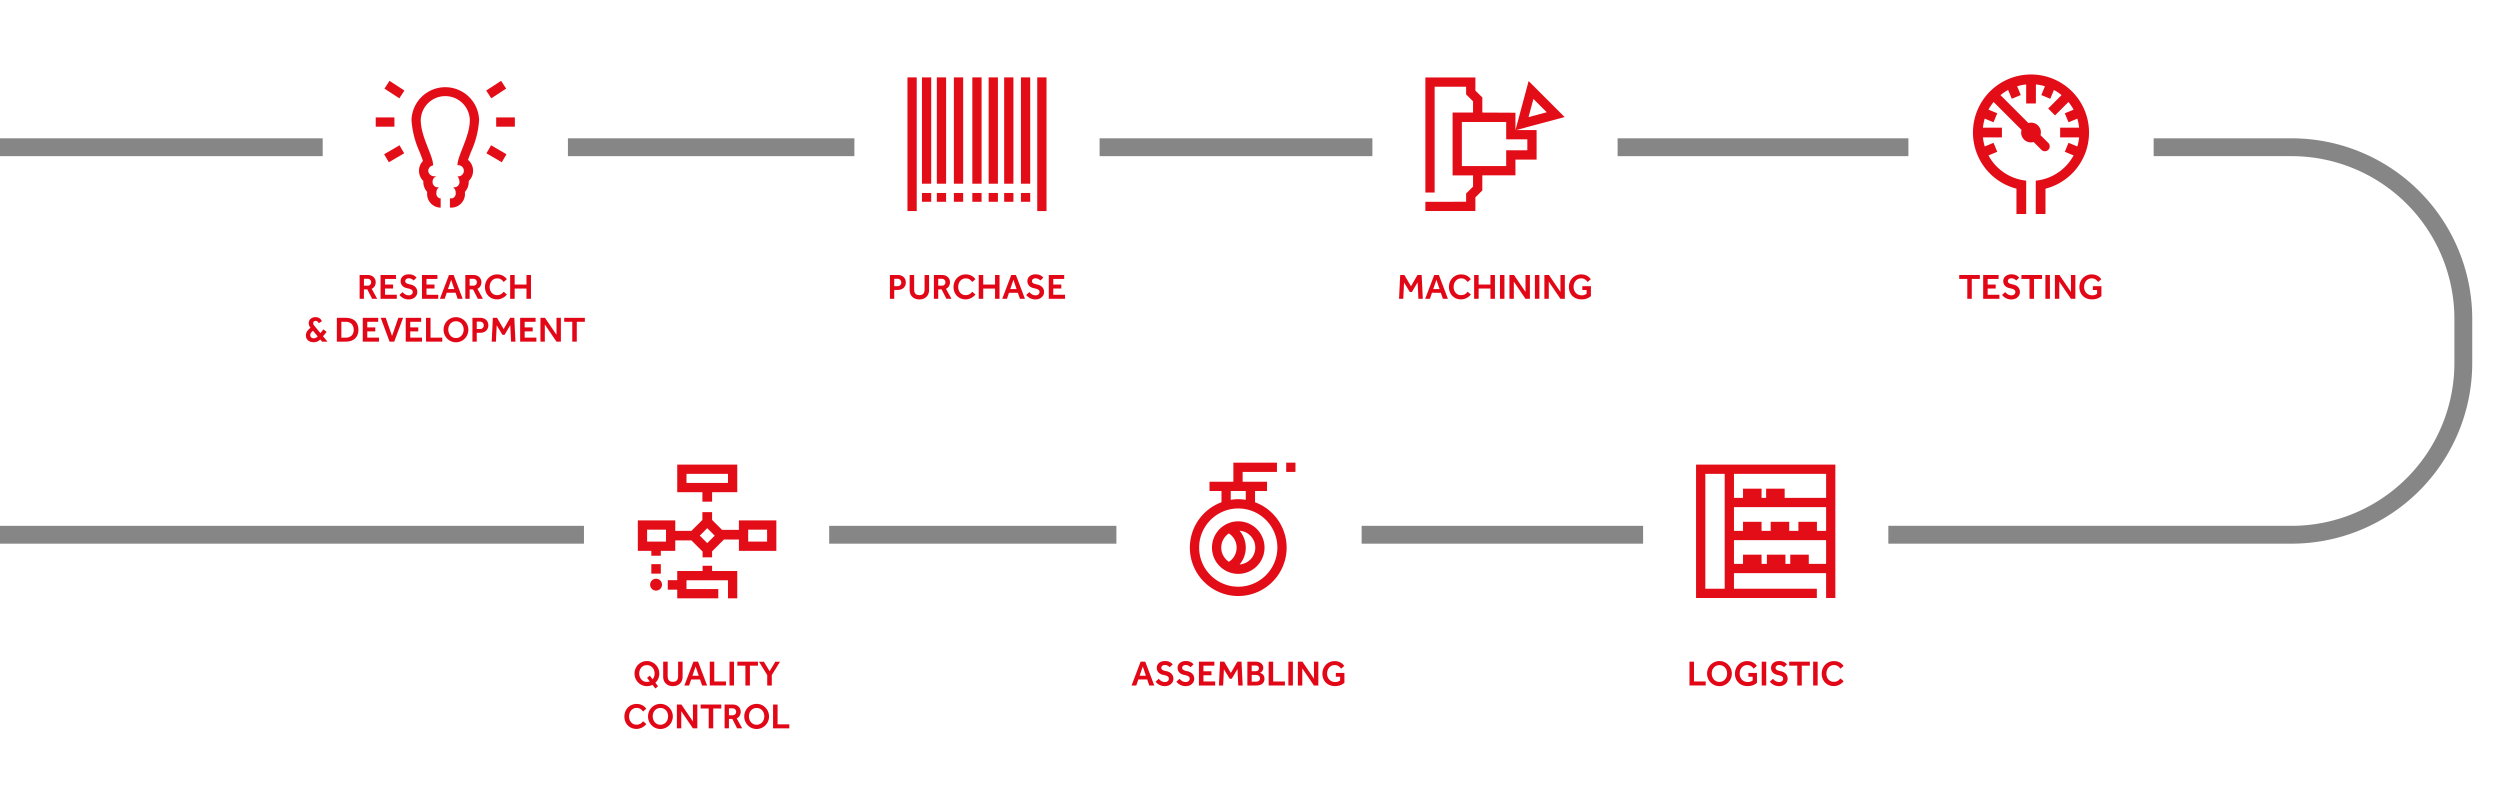 <svg id="Calque_1" data-name="Calque 1" xmlns="http://www.w3.org/2000/svg" viewBox="0 0 198.673 63.5"><defs><style>.cls-1{fill:#868686;}.cls-2{fill:#e20717;}.cls-3{fill:#e30d18;}</style></defs><title>meca_schema_EN</title><rect class="cls-1" x="87.384" y="10.992" width="21.678" height="1.418"/><rect class="cls-1" x="45.132" y="10.992" width="22.765" height="1.418"/><rect class="cls-1" x="128.55" y="10.992" width="23.11" height="1.418"/><rect class="cls-1" x="108.208" y="41.787" width="22.368" height="1.418"/><rect class="cls-1" x="65.895" y="41.787" width="22.825" height="1.418"/><path class="cls-1" d="M182.124,10.992H171.148v1.418h10.976a12.939,12.939,0,0,1,12.924,12.924v3.528A12.939,12.939,0,0,1,182.124,41.787H150.064v1.418h32.06a14.359,14.359,0,0,0,14.343-14.343V25.334A14.359,14.359,0,0,0,182.124,10.992Z"/><path class="cls-2" d="M28.579,21.853h0.627a0.765,0.765,0,0,1,.303.054,0.58,0.58,0,0,1,.201.138,0.54,0.54,0,0,1,.112.183,0.568,0.568,0,0,1,.035.19,0.631,0.631,0,0,1-.078.316,0.554,0.554,0,0,1-.24.22l0.437,0.792h-0.403l-0.383-.746h-0.27v0.746H28.579v-1.892Zm0.63,0.851a0.277,0.277,0,0,0,.211-0.08,0.27,0.27,0,0,0,.075-0.193,0.264,0.264,0,0,0-.079-0.198,0.286,0.286,0,0,0-.207-0.077H28.923v0.548h0.287Z"/><path class="cls-2" d="M30.242,21.853h1.225v0.315H30.599v0.445H31.238v0.318H30.599v0.494h0.933V23.746H30.242V21.853Z"/><path class="cls-2" d="M31.992,23.212a1.114,1.114,0,0,0,.081.084,0.782,0.782,0,0,0,.105.082,0.588,0.588,0,0,0,.13.064,0.488,0.488,0,0,0,.163.026,0.35,0.35,0,0,0,.248-0.077,0.245,0.245,0,0,0,.081-0.184,0.241,0.241,0,0,0-.023-0.106,0.21,0.21,0,0,0-.077-0.082,0.592,0.592,0,0,0-.14-0.064,1.929,1.929,0,0,0-.214-0.054,0.743,0.743,0,0,1-.225-0.08,0.568,0.568,0,0,1-.158-0.128,0.511,0.511,0,0,1-.094-0.163,0.552,0.552,0,0,1-.031-0.183,0.541,0.541,0,0,1,.04-0.206,0.474,0.474,0,0,1,.122-0.173,0.614,0.614,0,0,1,.206-0.121,0.841,0.841,0,0,1,.291-0.045,0.861,0.861,0,0,1,.258.034,0.792,0.792,0,0,1,.18.079,0.534,0.534,0,0,1,.112.089c0.026,0.029.045,0.051,0.057,0.064l-0.235.221c-0.009-.008-0.025-0.021-0.045-0.041a0.448,0.448,0,0,0-.078-0.058,0.575,0.575,0,0,0-.112-0.051,0.444,0.444,0,0,0-.147-0.023,0.374,0.374,0,0,0-.128.02,0.279,0.279,0,0,0-.089.051,0.199,0.199,0,0,0-.052.069,0.18,0.18,0,0,0-.017.072,0.214,0.214,0,0,0,.018.091,0.204,0.204,0,0,0,.063.074,0.431,0.431,0,0,0,.121.061,1.385,1.385,0,0,0,.193.05,1.041,1.041,0,0,1,.213.068,0.655,0.655,0,0,1,.18.118,0.543,0.543,0,0,1,.125.176,0.598,0.598,0,0,1,.047.248,0.517,0.517,0,0,1-.051.23,0.578,0.578,0,0,1-.142.184,0.653,0.653,0,0,1-.216.123,0.814,0.814,0,0,1-.272.044,0.902,0.902,0,0,1-.257-0.034,0.982,0.982,0,0,1-.207-0.086,0.848,0.848,0,0,1-.159-0.115,1.14,1.14,0,0,1-.112-0.119Z"/><path class="cls-2" d="M33.535,21.853H34.761v0.315H33.893v0.445h0.638v0.318H33.893v0.494H34.826V23.746H33.535V21.853Z"/><path class="cls-2" d="M35.68,21.853h0.369l0.718,1.892H36.369L36.205,23.266H35.501l-0.165.479h-0.374Zm0.423,1.118-0.25-.735-0.253.735h0.502Z"/><path class="cls-2" d="M36.979,21.853h0.627a0.766,0.766,0,0,1,.303.054,0.58,0.58,0,0,1,.201.138,0.54,0.54,0,0,1,.112.183,0.572,0.572,0,0,1,.035.19,0.629,0.629,0,0,1-.078.316,0.553,0.553,0,0,1-.24.22l0.437,0.792H37.975l-0.383-.746H37.323v0.746H36.979v-1.892Zm0.63,0.851a0.277,0.277,0,0,0,.211-0.08,0.27,0.27,0,0,0,.075-0.193,0.263,0.263,0,0,0-.08-0.198,0.286,0.286,0,0,0-.207-0.077H37.323v0.548H37.609Z"/><path class="cls-2" d="M40.279,23.4a0.71,0.71,0,0,1-.118.133,1.003,1.003,0,0,1-.177.126,1.088,1.088,0,0,1-.224.095,0.889,0.889,0,0,1-.258.037,0.997,0.997,0,0,1-.389-0.074,0.902,0.902,0,0,1-.304-0.206,0.938,0.938,0,0,1-.199-0.311,1.109,1.109,0,0,1,0-.78,0.971,0.971,0,0,1,.2-0.318,0.95,0.95,0,0,1,.702-0.295,1.033,1.033,0,0,1,.255.03,0.938,0.938,0,0,1,.211.081,0.787,0.787,0,0,1,.169.121,1.027,1.027,0,0,1,.131.149l-0.253.224a0.786,0.786,0,0,0-.211-0.21,0.539,0.539,0,0,0-.302-0.079,0.55,0.55,0,0,0-.25.055,0.589,0.589,0,0,0-.189.148,0.645,0.645,0,0,0-.119.215,0.819,0.819,0,0,0-.041.26,0.779,0.779,0,0,0,.041.255,0.616,0.616,0,0,0,.118.207,0.562,0.562,0,0,0,.183.139,0.547,0.547,0,0,0,.24.051,0.67,0.67,0,0,0,.208-0.028,0.552,0.552,0,0,0,.25-0.16c0.027-.031.053-0.058,0.075-0.081Z"/><path class="cls-2" d="M40.542,21.853h0.358v0.76h0.939V21.853h0.358v1.892H41.839V22.932H40.9v0.814H40.542v-1.892Z"/><path class="cls-2" d="M25.45,26.977a0.788,0.788,0,0,1-.216.156,0.688,0.688,0,0,1-.309.062,0.761,0.761,0,0,1-.27-0.044,0.558,0.558,0,0,1-.193-0.118,0.477,0.477,0,0,1-.115-0.173,0.575,0.575,0,0,1-.038-0.207,0.613,0.613,0,0,1,.082-0.305,0.968,0.968,0,0,1,.289-0.294l-0.006-.009a0.582,0.582,0,0,1-.106-0.18,0.561,0.561,0,0,1-.033-0.189,0.462,0.462,0,0,1,.035-0.179,0.433,0.433,0,0,1,.105-0.15,0.508,0.508,0,0,1,.17-0.104,0.647,0.647,0,0,1,.231-0.038,0.579,0.579,0,0,1,.207.033,0.53,0.53,0,0,1,.145.081,0.471,0.471,0,0,1,.096.104,0.923,0.923,0,0,1,.06.101l-0.25.159a0.452,0.452,0,0,0-.127-0.15,0.217,0.217,0,0,0-.111-0.034,0.214,0.214,0,0,0-.153.051,0.169,0.169,0,0,0-.054.128,0.257,0.257,0,0,0,.034.126,0.652,0.652,0,0,0,.085.118l0.454,0.55,0.244-.298L25.958,26.375l-0.287.349L26.026,27.15H25.595Zm-0.576-.689a0.634,0.634,0,0,0-.172.175,0.343,0.343,0,0,0-.044.172,0.24,0.24,0,0,0,.07.177,0.291,0.291,0,0,0,.214.069,0.331,0.331,0,0,0,.173-0.043A0.577,0.577,0,0,0,25.246,26.73Z"/><path class="cls-2" d="M26.769,25.258h0.706a1.375,1.375,0,0,1,.406.057,0.861,0.861,0,0,1,.318.173,0.774,0.774,0,0,1,.207.298,1.133,1.133,0,0,1,.074.428,1.031,1.031,0,0,1-.075.41,0.803,0.803,0,0,1-.21.292,0.882,0.882,0,0,1-.319.176,1.334,1.334,0,0,1-.403.058H26.769V25.258Zm0.672,1.574a0.705,0.705,0,0,0,.494-0.156,0.589,0.589,0,0,0,.17-0.457,0.673,0.673,0,0,0-.158-0.471,0.655,0.655,0,0,0-.506-0.173H27.127v1.257h0.315v0Z"/><path class="cls-2" d="M28.829,25.258h1.226V25.573H29.186v0.445h0.638v0.318H29.186v0.494h0.933V27.15h-1.291v-1.892h0Z"/><path class="cls-2" d="M30.256,25.258H30.653l0.502,1.444,0.502-1.444h0.375L31.328,27.15H30.959Z"/><path class="cls-2" d="M32.244,25.258h1.226V25.573H32.602v0.445h0.638v0.318H32.602v0.494h0.933V27.15h-1.291v-1.892h0Z"/><path class="cls-2" d="M33.856,25.258h0.358v1.574h0.933V27.15H33.856V25.258Z"/><path class="cls-2" d="M36.236,27.201a0.954,0.954,0,0,1-.386-0.078,0.984,0.984,0,0,1-.312-0.214,1.008,1.008,0,0,1-.21-0.318,1.022,1.022,0,0,1,0-.777,1.004,1.004,0,0,1,.208-0.316,0.974,0.974,0,0,1,.312-0.213,0.963,0.963,0,0,1,.387-0.078,0.953,0.953,0,0,1,.386.078,1.007,1.007,0,0,1,.312,1.624,0.985,0.985,0,0,1-.312.214A0.953,0.953,0,0,1,36.236,27.201Zm0-.338a0.575,0.575,0,0,0,.445-0.2,0.658,0.658,0,0,0,.122-0.214,0.792,0.792,0,0,0,0-.512,0.646,0.646,0,0,0-.122-0.211,0.576,0.576,0,0,0-.193-0.143,0.637,0.637,0,0,0-.506,0,0.579,0.579,0,0,0-.192.143,0.639,0.639,0,0,0-.122.211,0.788,0.788,0,0,0,0,.512,0.65,0.65,0,0,0,.122.214,0.569,0.569,0,0,0,.445.2v0Z"/><path class="cls-2" d="M37.544,25.258H38.151a0.75,0.75,0,0,1,.325.061,0.586,0.586,0,0,1,.2.15,0.52,0.52,0,0,1,.102.192,0.708,0.708,0,0,1,.028.187,0.601,0.601,0,0,1-.057.272,0.548,0.548,0,0,1-.147.186,0.602,0.602,0,0,1-.204.106,0.78,0.78,0,0,1-.224.034H37.887V27.15H37.544V25.258Zm0.601,0.888a0.297,0.297,0,0,0,.217-0.079,0.278,0.278,0,0,0,.081-0.207,0.289,0.289,0,0,0-.276-0.3q-0.011-0-0.022-0H37.887v0.587h0.258Z"/><path class="cls-2" d="M39.167,25.258h0.332l0.525,0.894,0.516-.894h0.332L40.962,27.15H40.613L40.551,25.839l-0.454.772H39.93l-0.457-.752L39.41,27.15H39.076Z"/><path class="cls-2" d="M41.337,25.258h1.226V25.573H41.694v0.445h0.638v0.318H41.694v0.494h0.933V27.15h-1.291v-1.892h0Z"/><path class="cls-2" d="M42.948,25.258h0.36l0.916,1.345V25.258h0.349V27.15H44.222L43.297,25.788V27.15H42.948V25.258Z"/><path class="cls-2" d="M45.478,25.573H44.837V25.258h1.64V25.573H45.836V27.15H45.478V25.573Z"/><path class="cls-2" d="M51.855,54.423a1.101,1.101,0,0,1-.213.077,0.971,0.971,0,0,1-.93-0.264,1.009,1.009,0,0,1-.21-0.318,1.024,1.024,0,0,1,0-.777A1.004,1.004,0,0,1,50.71,52.824a0.973,0.973,0,0,1,.699-0.291,0.953,0.953,0,0,1,.386.078,0.994,0.994,0,0,1,.599.918,0.983,0.983,0,0,1-.084.406,1.028,1.028,0,0,1-.228.326l0.213,0.272-0.213.179Zm-0.431-.553,0.213-.179,0.224,0.289a0.658,0.658,0,0,0,.118-0.208,0.76,0.76,0,0,0,.041-0.251,0.769,0.769,0,0,0-.043-0.257,0.643,0.643,0,0,0-.122-0.211,0.573,0.573,0,0,0-.193-0.143,0.637,0.637,0,0,0-.506,0,0.577,0.577,0,0,0-.192.143,0.643,0.643,0,0,0-.122.211,0.792,0.792,0,0,0,0,.512,0.654,0.654,0,0,0,.122.214,0.569,0.569,0,0,0,.445.2A0.622,0.622,0,0,0,51.639,54.148Z"/><path class="cls-2" d="M52.703,52.584H53.06v1.132a0.822,0.822,0,0,0,.021.194,0.379,0.379,0,0,0,.07.147,0.307,0.307,0,0,0,.128.094,0.606,0.606,0,0,0,.391,0,0.307,0.307,0,0,0,.128-0.094,0.379,0.379,0,0,0,.07-0.147,0.822,0.822,0,0,0,.021-0.194V52.584H54.246v1.194a0.833,0.833,0,0,1-.051.295,0.666,0.666,0,0,1-.15.237,0.712,0.712,0,0,1-.243.159,0.952,0.952,0,0,1-.655,0,0.71,0.71,0,0,1-.243-0.159,0.666,0.666,0,0,1-.15-0.237,0.833,0.833,0,0,1-.051-0.295V52.584h0Z"/><path class="cls-2" d="M55.106,52.584h0.369l0.718,1.892H55.795l-0.164-.479H54.927l-0.164.479H54.388Zm0.423,1.118-0.25-.735-0.253.735h0.502Z"/><path class="cls-2" d="M56.405,52.584h0.358v1.574h0.933v0.318H56.405V52.584Z"/><path class="cls-2" d="M57.974,52.584h0.357v1.892H57.974V52.584Z"/><path class="cls-2" d="M59.236,52.899H58.595V52.584h1.64v0.315H59.594V54.477H59.236V52.899Z"/><path class="cls-2" d="M60.97,53.646l-0.655-1.061H60.706l0.454,0.755,0.454-.755H61.988l-0.655,1.061v0.831H60.97V53.646Z"/><path class="cls-2" d="M51.36,57.535a0.703,0.703,0,0,1-.118.133,1.003,1.003,0,0,1-.177.126,1.086,1.086,0,0,1-.224.095,0.89,0.89,0,0,1-.258.037,0.997,0.997,0,0,1-.389-0.074,0.902,0.902,0,0,1-.304-0.206,0.938,0.938,0,0,1-.199-0.311,1.109,1.109,0,0,1,0-.78,0.971,0.971,0,0,1,.2-0.318,0.951,0.951,0,0,1,.702-0.295,1.033,1.033,0,0,1,.255.03,0.938,0.938,0,0,1,.211.081,0.793,0.793,0,0,1,.169.121,1.014,1.014,0,0,1,.13.149l-0.253.224a0.786,0.786,0,0,0-.211-0.21,0.539,0.539,0,0,0-.302-0.079,0.551,0.551,0,0,0-.25.055,0.591,0.591,0,0,0-.189.148,0.649,0.649,0,0,0-.119.215,0.819,0.819,0,0,0-.041.26,0.779,0.779,0,0,0,.041.255,0.619,0.619,0,0,0,.118.207,0.562,0.562,0,0,0,.183.139,0.547,0.547,0,0,0,.24.051,0.672,0.672,0,0,0,.209-0.028,0.561,0.561,0,0,0,.147-0.071,0.57,0.57,0,0,0,.102-0.089c0.027-.031.052-0.058,0.075-0.081Z"/><path class="cls-2" d="M52.483,57.932a0.954,0.954,0,0,1-.386-0.078,0.984,0.984,0,0,1-.312-0.214,1.008,1.008,0,0,1-.21-0.318,1.024,1.024,0,0,1,0-.777,1.007,1.007,0,0,1,.208-0.316,0.974,0.974,0,0,1,.312-0.213,0.963,0.963,0,0,1,.387-0.078,0.953,0.953,0,0,1,.386.078,1.006,1.006,0,0,1,.312,1.624,0.984,0.984,0,0,1-.312.214A0.953,0.953,0,0,1,52.483,57.932Zm0-.338a0.575,0.575,0,0,0,.445-0.2,0.654,0.654,0,0,0,.122-0.214,0.792,0.792,0,0,0,0-.512,0.643,0.643,0,0,0-.122-0.211,0.576,0.576,0,0,0-.193-0.143,0.637,0.637,0,0,0-.506,0,0.579,0.579,0,0,0-.192.143,0.643,0.643,0,0,0-.122.211,0.792,0.792,0,0,0,0,.512,0.654,0.654,0,0,0,.122.214A0.569,0.569,0,0,0,52.483,57.594Z"/><path class="cls-2" d="M53.791,55.989h0.36l0.916,1.345V55.989h0.349V57.881H55.065L54.14,56.519V57.881H53.791v-1.892Z"/><path class="cls-2" d="M56.321,56.304H55.68V55.989H57.32v0.315H56.679V57.881H56.321V56.304Z"/><path class="cls-2" d="M57.584,55.989h0.627a0.767,0.767,0,0,1,.304.054,0.582,0.582,0,0,1,.201.138,0.54,0.54,0,0,1,.112.183,0.568,0.568,0,0,1,.035.19,0.629,0.629,0,0,1-.078.316,0.555,0.555,0,0,1-.24.22L58.982,57.881h-0.403l-0.383-.746H57.927v0.746H57.584v-1.892Zm0.63,0.851a0.277,0.277,0,0,0,.211-0.08A0.269,0.269,0,0,0,58.5,56.567a0.264,0.264,0,0,0-.079-0.198,0.286,0.286,0,0,0-.207-0.077H57.927v0.548h0.286Z"/><path class="cls-2" d="M60.129,57.932a0.953,0.953,0,0,1-.386-0.078,0.982,0.982,0,0,1-.312-0.214,1.009,1.009,0,0,1-.21-0.318,1.024,1.024,0,0,1,0-.777,1.004,1.004,0,0,1,.209-0.316,0.973,0.973,0,0,1,.699-0.291,0.953,0.953,0,0,1,.386.078,1.006,1.006,0,0,1,.312,1.624,0.982,0.982,0,0,1-.312.214A0.953,0.953,0,0,1,60.129,57.932Zm0-.338a0.574,0.574,0,0,0,.445-0.2,0.654,0.654,0,0,0,.122-0.214,0.792,0.792,0,0,0,0-.512,0.643,0.643,0,0,0-.122-0.211,0.573,0.573,0,0,0-.193-0.143,0.637,0.637,0,0,0-.506,0,0.577,0.577,0,0,0-.192.143,0.643,0.643,0,0,0-.122.211,0.792,0.792,0,0,0,0,.512,0.654,0.654,0,0,0,.122.214A0.569,0.569,0,0,0,60.129,57.594Z"/><path class="cls-2" d="M61.436,55.989h0.358v1.574h0.933V57.881H61.436v-1.892Z"/><path class="cls-2" d="M90.643,52.584h0.369l0.718,1.892H91.332L91.168,53.997H90.464l-0.165.479h-0.374Zm0.423,1.118-0.25-.735-0.253.735h0.502Z"/><path class="cls-2" d="M92.081,53.943a1.036,1.036,0,0,0,.081.084,0.78,0.78,0,0,0,.105.082,0.59,0.59,0,0,0,.131.064,0.488,0.488,0,0,0,.163.026,0.35,0.35,0,0,0,.248-0.077,0.245,0.245,0,0,0,.081-0.184,0.238,0.238,0,0,0-.023-0.106,0.208,0.208,0,0,0-.076-0.082,0.594,0.594,0,0,0-.141-0.064,1.925,1.925,0,0,0-.214-0.054,0.742,0.742,0,0,1-.226-0.08,0.571,0.571,0,0,1-.158-0.128,0.511,0.511,0,0,1-.094-0.163,0.552,0.552,0,0,1-.031-0.183,0.541,0.541,0,0,1,.04-0.206,0.476,0.476,0,0,1,.122-0.173,0.619,0.619,0,0,1,.206-0.121,0.843,0.843,0,0,1,.291-0.045,0.861,0.861,0,0,1,.258.034,0.796,0.796,0,0,1,.18.079,0.533,0.533,0,0,1,.112.089c0.027,0.029.046,0.051,0.057,0.064l-0.235.221c-0.009-.008-0.025-0.021-0.046-0.041a0.454,0.454,0,0,0-.078-0.058,0.586,0.586,0,0,0-.112-0.051,0.446,0.446,0,0,0-.148-0.023,0.374,0.374,0,0,0-.128.02,0.276,0.276,0,0,0-.089.051,0.204,0.204,0,0,0-.052.069,0.176,0.176,0,0,0-.017.072,0.214,0.214,0,0,0,.018.091,0.204,0.204,0,0,0,.062.074,0.433,0.433,0,0,0,.121.061,1.381,1.381,0,0,0,.193.05,1.035,1.035,0,0,1,.213.068,0.649,0.649,0,0,1,.18.118,0.538,0.538,0,0,1,.125.176,0.602,0.602,0,0,1,.047.248,0.517,0.517,0,0,1-.051.23,0.579,0.579,0,0,1-.142.184,0.65,0.65,0,0,1-.215.123,0.815,0.815,0,0,1-.272.044,0.898,0.898,0,0,1-.257-0.034,0.98,0.98,0,0,1-.207-0.086,0.835,0.835,0,0,1-.159-0.115,1.139,1.139,0,0,1-.112-0.119Z"/><path class="cls-2" d="M93.735,53.943a1.076,1.076,0,0,0,.081.084,0.78,0.78,0,0,0,.105.082,0.59,0.59,0,0,0,.131.064,0.487,0.487,0,0,0,.163.026,0.35,0.35,0,0,0,.248-0.077,0.245,0.245,0,0,0,.081-0.184A0.241,0.241,0,0,0,94.521,53.831a0.209,0.209,0,0,0-.077-0.082,0.592,0.592,0,0,0-.14-0.064,1.929,1.929,0,0,0-.214-0.054,0.743,0.743,0,0,1-.225-0.08,0.568,0.568,0,0,1-.158-0.128,0.516,0.516,0,0,1-.094-0.163,0.557,0.557,0,0,1-.031-0.183,0.541,0.541,0,0,1,.04-0.206,0.474,0.474,0,0,1,.122-0.173,0.617,0.617,0,0,1,.206-0.121,0.841,0.841,0,0,1,.291-0.045,0.862,0.862,0,0,1,.258.034,0.8,0.8,0,0,1,.18.079,0.533,0.533,0,0,1,.112.089C94.817,52.766,94.836,52.787,94.847,52.8l-0.235.221C94.602,53.014,94.587,53,94.567,52.98a0.456,0.456,0,0,0-.078-0.058,0.581,0.581,0,0,0-.112-0.051,0.445,0.445,0,0,0-.147-0.023,0.375,0.375,0,0,0-.128.02,0.279,0.279,0,0,0-.089.051,0.201,0.201,0,0,0-.052.069,0.176,0.176,0,0,0-.017.072,0.214,0.214,0,0,0,.018.091,0.204,0.204,0,0,0,.063.074,0.433,0.433,0,0,0,.121.061,1.381,1.381,0,0,0,.193.05,1.039,1.039,0,0,1,.213.068,0.651,0.651,0,0,1,.18.118,0.54,0.54,0,0,1,.125.176,0.598,0.598,0,0,1,.047.248,0.517,0.517,0,0,1-.051.23,0.579,0.579,0,0,1-.142.184,0.651,0.651,0,0,1-.216.123,0.813,0.813,0,0,1-.272.044,0.899,0.899,0,0,1-.257-0.034,0.984,0.984,0,0,1-.207-0.086,0.84,0.84,0,0,1-.159-0.115,1.119,1.119,0,0,1-.112-0.119Z"/><path class="cls-2" d="M95.278,52.584h1.225v0.315H95.636v0.445h0.638V53.663H95.636v0.494h0.933v0.321H95.278V52.584Z"/><path class="cls-2" d="M96.958,52.584h0.332l0.525,0.894,0.516-.894H98.663l0.091,1.892H98.405L98.342,53.166l-0.454.772H97.721l-0.457-.752L97.202,54.477H96.867Z"/><path class="cls-2" d="M99.128,52.584h0.65a0.838,0.838,0,0,1,.265.038,0.555,0.555,0,0,1,.192.105,0.443,0.443,0,0,1,.116.156,0.47,0.47,0,0,1,.04.194,0.381,0.381,0,0,1-.037.173,0.466,0.466,0,0,1-.086.123,0.374,0.374,0,0,1-.099.074,0.197,0.197,0,0,1-.078.024,0.506,0.506,0,0,1,.119.031,0.417,0.417,0,0,1,.129.08,0.454,0.454,0,0,1,.103.141,0.476,0.476,0,0,1,.043.212,0.554,0.554,0,0,1-.054.257,0.445,0.445,0,0,1-.149.168,0.624,0.624,0,0,1-.224.091,1.365,1.365,0,0,1-.279.027H99.128V52.584Zm0.633,0.755a0.484,0.484,0,0,0,.105-0.011,0.257,0.257,0,0,0,.092-0.04,0.215,0.215,0,0,0,.065-0.071,0.218,0.218,0,0,0,.024-0.108,0.207,0.207,0,0,0-.026-0.108,0.201,0.201,0,0,0-.067-0.068,0.273,0.273,0,0,0-.092-0.035,0.541,0.541,0,0,0-.102-0.01H99.471v0.451h0.289v0Zm0.014,0.834a0.972,0.972,0,0,0,.112-0.007,0.341,0.341,0,0,0,.115-0.034,0.227,0.227,0,0,0,.128-0.223,0.24,0.24,0,0,0-.036-0.138,0.26,0.26,0,0,0-.088-0.082,0.358,0.358,0,0,0-.115-0.041,0.659,0.659,0,0,0-.116-0.011H99.471V54.173h0.304v0Z"/><path class="cls-2" d="M100.819,52.584h0.358v1.574h0.933v0.318h-1.291V52.584Z"/><path class="cls-2" d="M102.387,52.584H102.745v1.892h-0.358V52.584Z"/><path class="cls-2" d="M103.142,52.584h0.36l0.916,1.345V52.584h0.349v1.892H104.416L103.491,53.115V54.477H103.142V52.584h0Z"/><path class="cls-2" d="M106.161,53.475h0.678v0.783a1.006,1.006,0,0,1-.292.184,1.17,1.17,0,0,1-.465.079,1.067,1.067,0,0,1-.416-0.077A0.923,0.923,0,0,1,105.355,54.237a0.904,0.904,0,0,1-.196-0.311,1.076,1.076,0,0,1-.068-0.386,1.059,1.059,0,0,1,.071-0.389,0.971,0.971,0,0,1,.2-0.318,0.951,0.951,0,0,1,.702-0.295,1.032,1.032,0,0,1,.255.03,0.931,0.931,0,0,1,.211.081,0.8,0.8,0,0,1,.169.121,1.014,1.014,0,0,1,.13.149l-0.253.224a0.786,0.786,0,0,0-.211-0.21,0.539,0.539,0,0,0-.302-0.079,0.552,0.552,0,0,0-.25.055,0.592,0.592,0,0,0-.189.148,0.649,0.649,0,0,0-.119.215,0.813,0.813,0,0,0-.041.26,0.722,0.722,0,0,0,.05.275,0.638,0.638,0,0,0,.136.21,0.597,0.597,0,0,0,.201.135,0.639,0.639,0,0,0,.243.047,0.59,0.59,0,0,0,.403-0.125v-0.295h-0.338V53.475h0Z"/><path class="cls-2" d="M134.263,52.584h0.357v1.574h0.933v0.318h-1.291v-1.892h0Z"/><path class="cls-2" d="M136.643,54.528a0.953,0.953,0,0,1-.386-0.078,0.982,0.982,0,0,1-.312-0.214,1.009,1.009,0,0,1-.21-0.318,1.027,1.027,0,0,1,0-.777,1.008,1.008,0,0,1,.209-0.316,0.973,0.973,0,0,1,.699-0.291,0.953,0.953,0,0,1,.386.078,1.006,1.006,0,0,1,.312,1.624,0.981,0.981,0,0,1-.312.214A0.953,0.953,0,0,1,136.643,54.528Zm0-.338a0.574,0.574,0,0,0,.445-0.2,0.651,0.651,0,0,0,.122-0.214,0.792,0.792,0,0,0,0-.512,0.64,0.64,0,0,0-.122-0.211,0.573,0.573,0,0,0-.193-0.143,0.637,0.637,0,0,0-.506,0,0.577,0.577,0,0,0-.192.143,0.647,0.647,0,0,0-.122.211,0.795,0.795,0,0,0,0,.512,0.658,0.658,0,0,0,.122.214A0.569,0.569,0,0,0,136.643,54.19Z"/><path class="cls-2" d="M138.947,53.475H139.625v0.783a1.003,1.003,0,0,1-.292.184,1.171,1.171,0,0,1-.465.079,1.069,1.069,0,0,1-.416-0.077,0.921,0.921,0,0,1-.311-0.208,0.904,0.904,0,0,1-.196-0.311,1.072,1.072,0,0,1-.068-0.386,1.059,1.059,0,0,1,.071-0.389,0.972,0.972,0,0,1,.2-0.318,0.95,0.95,0,0,1,.702-0.295,1.033,1.033,0,0,1,.255.03,0.938,0.938,0,0,1,.211.081,0.787,0.787,0,0,1,.169.121,1.027,1.027,0,0,1,.131.149l-0.253.224a0.786,0.786,0,0,0-.211-0.21,0.539,0.539,0,0,0-.302-0.079,0.55,0.55,0,0,0-.25.055,0.589,0.589,0,0,0-.189.148,0.645,0.645,0,0,0-.119.215,0.819,0.819,0,0,0-.041.26,0.726,0.726,0,0,0,.05.275,0.641,0.641,0,0,0,.136.21,0.595,0.595,0,0,0,.201.135,0.639,0.639,0,0,0,.242.047,0.59,0.59,0,0,0,.403-0.125v-0.295h-0.338V53.475Z"/><path class="cls-2" d="M140.002,52.584h0.357v1.892h-0.357V52.584Z"/><path class="cls-2" d="M140.896,53.943a1.038,1.038,0,0,0,.081.084,0.78,0.78,0,0,0,.105.082,0.589,0.589,0,0,0,.131.064,0.488,0.488,0,0,0,.163.026,0.35,0.35,0,0,0,.248-0.077,0.245,0.245,0,0,0,.081-0.184,0.238,0.238,0,0,0-.023-0.106,0.208,0.208,0,0,0-.076-0.082,0.593,0.593,0,0,0-.141-0.064,1.925,1.925,0,0,0-.214-0.054,0.742,0.742,0,0,1-.226-0.08,0.571,0.571,0,0,1-.158-0.128,0.511,0.511,0,0,1-.094-0.163,0.552,0.552,0,0,1-.031-0.183,0.541,0.541,0,0,1,.04-0.206,0.476,0.476,0,0,1,.122-0.173,0.619,0.619,0,0,1,.206-0.121,0.843,0.843,0,0,1,.291-0.045,0.861,0.861,0,0,1,.258.034,0.796,0.796,0,0,1,.18.079,0.532,0.532,0,0,1,.112.089c0.027,0.029.046,0.051,0.057,0.064l-0.235.221c-0.01-.008-0.025-0.021-0.046-0.041a0.453,0.453,0,0,0-.078-0.058,0.587,0.587,0,0,0-.112-0.051,0.446,0.446,0,0,0-.148-0.023,0.374,0.374,0,0,0-.128.02,0.277,0.277,0,0,0-.089.051,0.204,0.204,0,0,0-.052.069,0.176,0.176,0,0,0-.017.072,0.214,0.214,0,0,0,.018.091,0.204,0.204,0,0,0,.062.074,0.433,0.433,0,0,0,.121.061,1.381,1.381,0,0,0,.193.05,1.035,1.035,0,0,1,.213.068,0.649,0.649,0,0,1,.18.118,0.538,0.538,0,0,1,.125.176,0.601,0.601,0,0,1,.047.248,0.517,0.517,0,0,1-.051.23,0.579,0.579,0,0,1-.142.184,0.65,0.65,0,0,1-.215.123,0.815,0.815,0,0,1-.272.044,0.898,0.898,0,0,1-.257-0.034,0.98,0.98,0,0,1-.207-0.086,0.835,0.835,0,0,1-.159-0.115,1.141,1.141,0,0,1-.112-0.119Z"/><path class="cls-2" d="M142.828,52.899h-0.641V52.584h1.64v0.315H143.185V54.477H142.828V52.899Z"/><path class="cls-2" d="M144.09,52.584h0.357v1.892h-0.357V52.584Z"/><path class="cls-2" d="M146.51,54.131a0.708,0.708,0,0,1-.118.133,1.011,1.011,0,0,1-.177.126,1.088,1.088,0,0,1-.224.095,0.889,0.889,0,0,1-.258.037,0.997,0.997,0,0,1-.389-0.074,0.904,0.904,0,0,1-.304-0.206,0.941,0.941,0,0,1-.199-0.311,1.109,1.109,0,0,1,0-.78,0.972,0.972,0,0,1,.2-0.318,0.95,0.95,0,0,1,.702-0.295,1.032,1.032,0,0,1,.255.03,0.931,0.931,0,0,1,.211.081,0.793,0.793,0,0,1,.169.121,1.014,1.014,0,0,1,.13.149l-0.253.224a0.786,0.786,0,0,0-.211-0.21,0.539,0.539,0,0,0-.302-0.079,0.551,0.551,0,0,0-.25.055,0.593,0.593,0,0,0-.189.148,0.652,0.652,0,0,0-.119.215,0.819,0.819,0,0,0-.041.26,0.779,0.779,0,0,0,.041.255,0.62,0.62,0,0,0,.118.207,0.564,0.564,0,0,0,.183.139,0.547,0.547,0,0,0,.24.051,0.671,0.671,0,0,0,.208-0.028,0.561,0.561,0,0,0,.147-0.071,0.57,0.57,0,0,0,.102-0.089c0.027-.031.052-0.058,0.075-0.081Z"/><path class="cls-2" d="M70.721,21.853h0.607a0.751,0.751,0,0,1,.325.061,0.583,0.583,0,0,1,.2.15,0.514,0.514,0,0,1,.102.192,0.701,0.701,0,0,1,.029.187,0.603,0.603,0,0,1-.057.272,0.547,0.547,0,0,1-.147.186,0.602,0.602,0,0,1-.204.106,0.781,0.781,0,0,1-.224.034H71.065v0.703H70.721V21.853Zm0.602,0.888a0.296,0.296,0,0,0,.217-0.079,0.277,0.277,0,0,0,.081-0.207,0.289,0.289,0,0,0-.276-0.3q-0.011-0-0.022-0H71.065v0.587h0.258Z"/><path class="cls-2" d="M72.29,21.853h0.357v1.132a0.811,0.811,0,0,0,.021.194,0.381,0.381,0,0,0,.069.147,0.309,0.309,0,0,0,.128.094,0.607,0.607,0,0,0,.392,0,0.309,0.309,0,0,0,.128-0.094,0.381,0.381,0,0,0,.069-0.147,0.811,0.811,0,0,0,.021-0.194V21.853H73.833v1.194a0.833,0.833,0,0,1-.051.295,0.667,0.667,0,0,1-.15.237,0.71,0.71,0,0,1-.243.159,0.951,0.951,0,0,1-.655,0,0.708,0.708,0,0,1-.243-0.159,0.664,0.664,0,0,1-.15-0.237,0.833,0.833,0,0,1-.051-0.295V21.853Z"/><path class="cls-2" d="M74.216,21.853h0.627a0.765,0.765,0,0,1,.303.054,0.58,0.58,0,0,1,.201.138,0.54,0.54,0,0,1,.112.183,0.568,0.568,0,0,1,.035.19,0.631,0.631,0,0,1-.078.316,0.554,0.554,0,0,1-.24.22l0.437,0.792H75.212l-0.383-.746H74.56v0.746H74.216V21.853Zm0.63,0.851a0.277,0.277,0,0,0,.211-0.08,0.27,0.27,0,0,0,.075-0.193,0.263,0.263,0,0,0-.08-0.198,0.285,0.285,0,0,0-.207-0.077H74.56v0.548h0.287Z"/><path class="cls-2" d="M77.516,23.4a0.703,0.703,0,0,1-.118.133,1.003,1.003,0,0,1-.177.126,1.086,1.086,0,0,1-.224.095,0.89,0.89,0,0,1-.258.037,0.997,0.997,0,0,1-.389-0.074,0.902,0.902,0,0,1-.304-0.206,0.938,0.938,0,0,1-.199-0.311,1.109,1.109,0,0,1,0-.78,0.971,0.971,0,0,1,.2-0.318,0.951,0.951,0,0,1,.702-0.295,1.033,1.033,0,0,1,.255.03,0.938,0.938,0,0,1,.211.081,0.793,0.793,0,0,1,.169.121,1.014,1.014,0,0,1,.13.149l-0.253.224a0.786,0.786,0,0,0-.211-0.21,0.539,0.539,0,0,0-.302-0.079,0.551,0.551,0,0,0-.25.055,0.591,0.591,0,0,0-.189.148,0.649,0.649,0,0,0-.119.215,0.819,0.819,0,0,0-.041.26,0.779,0.779,0,0,0,.041.255,0.619,0.619,0,0,0,.118.207,0.562,0.562,0,0,0,.183.139,0.547,0.547,0,0,0,.24.051,0.672,0.672,0,0,0,.209-0.028,0.561,0.561,0,0,0,.147-0.071,0.57,0.57,0,0,0,.102-0.089c0.027-.031.052-0.058,0.075-0.081Z"/><path class="cls-2" d="M77.779,21.853h0.358v0.76h0.939V21.853h0.357v1.892H79.076V22.932H78.137v0.814H77.779v-1.892Z"/><path class="cls-2" d="M80.364,21.853h0.369l0.718,1.892H81.053l-0.164-.479h-0.704l-0.164.479h-0.375Zm0.423,1.118L80.537,22.236l-0.253.735h0.502Z"/><path class="cls-2" d="M81.802,23.212a1.07,1.07,0,0,0,.081.084,0.782,0.782,0,0,0,.105.082,0.588,0.588,0,0,0,.13.064,0.489,0.489,0,0,0,.163.026A0.35,0.35,0,0,0,82.53,23.391a0.245,0.245,0,0,0,.081-0.184,0.241,0.241,0,0,0-.023-0.106,0.211,0.211,0,0,0-.077-0.082,0.594,0.594,0,0,0-.141-0.064,1.924,1.924,0,0,0-.214-0.054,0.742,0.742,0,0,1-.226-0.08,0.571,0.571,0,0,1-.158-0.128,0.511,0.511,0,0,1-.094-0.163,0.552,0.552,0,0,1-.031-0.183,0.541,0.541,0,0,1,.04-0.206,0.474,0.474,0,0,1,.122-0.173,0.616,0.616,0,0,1,.206-0.121,0.843,0.843,0,0,1,.291-0.045,0.86,0.86,0,0,1,.258.034,0.792,0.792,0,0,1,.18.079,0.534,0.534,0,0,1,.112.089c0.026,0.029.045,0.051,0.057,0.064l-0.235.221c-0.009-.008-0.025-0.021-0.046-0.041a0.446,0.446,0,0,0-.078-0.058,0.586,0.586,0,0,0-.112-0.051,0.446,0.446,0,0,0-.148-0.023,0.374,0.374,0,0,0-.128.02,0.279,0.279,0,0,0-.089.051,0.204,0.204,0,0,0-.052.069,0.18,0.18,0,0,0-.017.072,0.214,0.214,0,0,0,.018.091,0.204,0.204,0,0,0,.063.074,0.431,0.431,0,0,0,.121.061,1.385,1.385,0,0,0,.193.05,1.038,1.038,0,0,1,.213.068,0.653,0.653,0,0,1,.18.118,0.54,0.54,0,0,1,.125.176,0.598,0.598,0,0,1,.047.248,0.517,0.517,0,0,1-.051.23,0.579,0.579,0,0,1-.142.184,0.651,0.651,0,0,1-.216.123,0.814,0.814,0,0,1-.272.044,0.899,0.899,0,0,1-.257-0.034,0.984,0.984,0,0,1-.207-0.086,0.848,0.848,0,0,1-.159-0.115,1.161,1.161,0,0,1-.112-0.119Z"/><path class="cls-2" d="M83.345,21.853H84.571v0.315H83.703v0.445h0.638v0.318H83.703v0.494h0.933V23.746H83.345V21.853Z"/><path class="cls-2" d="M111.273,21.853h0.332l0.525,0.894,0.516-.894H112.978l0.091,1.892H112.72l-0.063-1.311-0.454.772H112.036l-0.457-.752-0.062,1.291H111.182Z"/><path class="cls-2" d="M113.977,21.853h0.369l0.718,1.892H114.666l-0.164-.479H113.798l-0.165.479H113.259Zm0.423,1.118-0.25-.735-0.252.735h0.502Z"/><path class="cls-2" d="M116.885,23.4a0.704,0.704,0,0,1-.118.133,1.003,1.003,0,0,1-.177.126,1.086,1.086,0,0,1-.224.095,0.89,0.89,0,0,1-.258.037,0.997,0.997,0,0,1-.389-0.074,0.904,0.904,0,0,1-.304-0.206,0.934,0.934,0,0,1-.198-0.311,1.109,1.109,0,0,1,0-.78,0.971,0.971,0,0,1,.2-0.318,0.951,0.951,0,0,1,.702-0.295,1.033,1.033,0,0,1,.255.03,0.938,0.938,0,0,1,.211.081,0.793,0.793,0,0,1,.169.121,1.028,1.028,0,0,1,.131.149l-0.253.224a0.786,0.786,0,0,0-.211-0.21,0.54,0.54,0,0,0-.302-0.079,0.551,0.551,0,0,0-.25.055,0.588,0.588,0,0,0-.189.148,0.642,0.642,0,0,0-.119.215,0.813,0.813,0,0,0-.041.26,0.774,0.774,0,0,0,.041.255,0.616,0.616,0,0,0,.118.207,0.562,0.562,0,0,0,.183.139,0.547,0.547,0,0,0,.24.051,0.671,0.671,0,0,0,.209-0.028,0.563,0.563,0,0,0,.148-0.071,0.576,0.576,0,0,0,.102-0.089q0.041-.047.075-0.081Z"/><path class="cls-2" d="M117.148,21.853h0.358v0.76h0.939V21.853h0.357v1.892h-0.357V22.932h-0.939v0.814h-0.358v-1.892Z"/><path class="cls-2" d="M119.2,21.853h0.357v1.892h-0.357v-1.892Z"/><path class="cls-2" d="M119.954,21.853h0.36l0.916,1.345V21.853h0.349v1.892h-0.352L120.303,22.384V23.746h-0.349V21.853Z"/><path class="cls-2" d="M121.977,21.853h0.357v1.892h-0.357v-1.892Z"/><path class="cls-2" d="M122.731,21.853h0.36l0.916,1.345V21.853H124.357v1.892h-0.352L123.08,22.384v1.362H122.731v-1.892Z"/><path class="cls-2" d="M125.75,22.744H126.428v0.783a1.007,1.007,0,0,1-.292.184,1.17,1.17,0,0,1-.465.079,1.067,1.067,0,0,1-.416-0.077,0.921,0.921,0,0,1-.311-0.208,0.908,0.908,0,0,1-.196-0.311,1.076,1.076,0,0,1-.068-0.386,1.063,1.063,0,0,1,.071-0.389,0.972,0.972,0,0,1,.2-0.318,0.95,0.95,0,0,1,.702-0.295,1.032,1.032,0,0,1,.255.03,0.931,0.931,0,0,1,.211.081,0.793,0.793,0,0,1,.169.121,1.014,1.014,0,0,1,.13.149l-0.253.224a0.786,0.786,0,0,0-.211-0.21,0.539,0.539,0,0,0-.302-0.079,0.551,0.551,0,0,0-.25.055,0.593,0.593,0,0,0-.189.148,0.652,0.652,0,0,0-.119.215,0.819,0.819,0,0,0-.041.26,0.722,0.722,0,0,0,.05.275,0.635,0.635,0,0,0,.136.21,0.593,0.593,0,0,0,.201.135,0.638,0.638,0,0,0,.242.047,0.59,0.59,0,0,0,.403-0.125v-0.295h-0.338V22.744h0Z"/><path class="cls-2" d="M156.339,22.168h-0.641V21.853h1.64v0.315H156.696v1.577h-0.357V22.168Z"/><path class="cls-2" d="M157.601,21.853h1.226v0.315h-0.868v0.445h0.638v0.318h-0.638v0.494H158.892V23.746h-1.291V21.854h0Z"/><path class="cls-2" d="M159.351,23.212a1.115,1.115,0,0,0,.081.084,0.781,0.781,0,0,0,.105.082,0.588,0.588,0,0,0,.13.064,0.488,0.488,0,0,0,.163.026,0.35,0.35,0,0,0,.248-0.077,0.245,0.245,0,0,0,.081-0.184,0.241,0.241,0,0,0-.023-0.106,0.21,0.21,0,0,0-.077-0.082,0.592,0.592,0,0,0-.14-0.064,1.928,1.928,0,0,0-.214-0.054,0.743,0.743,0,0,1-.225-0.08,0.568,0.568,0,0,1-.158-0.128,0.511,0.511,0,0,1-.094-0.163,0.552,0.552,0,0,1-.031-0.183,0.541,0.541,0,0,1,.04-0.206,0.474,0.474,0,0,1,.122-0.173,0.614,0.614,0,0,1,.206-0.121,0.841,0.841,0,0,1,.291-0.045,0.861,0.861,0,0,1,.258.034,0.792,0.792,0,0,1,.18.079,0.534,0.534,0,0,1,.112.089c0.026,0.029.045,0.051,0.057,0.064l-0.235.221c-0.01-.008-0.025-0.021-0.045-0.041a0.448,0.448,0,0,0-.078-0.058,0.576,0.576,0,0,0-.112-0.051,0.444,0.444,0,0,0-.147-0.023,0.374,0.374,0,0,0-.128.02,0.279,0.279,0,0,0-.089.051,0.199,0.199,0,0,0-.052.069,0.18,0.18,0,0,0-.017.072,0.214,0.214,0,0,0,.018.091,0.204,0.204,0,0,0,.063.074,0.431,0.431,0,0,0,.121.061,1.384,1.384,0,0,0,.193.05,1.042,1.042,0,0,1,.213.068,0.655,0.655,0,0,1,.18.118,0.543,0.543,0,0,1,.125.176,0.599,0.599,0,0,1,.047.248,0.517,0.517,0,0,1-.051.23,0.578,0.578,0,0,1-.142.184,0.653,0.653,0,0,1-.216.123,0.814,0.814,0,0,1-.272.044,0.902,0.902,0,0,1-.257-0.034,0.982,0.982,0,0,1-.207-0.086,0.848,0.848,0,0,1-.159-0.115,1.141,1.141,0,0,1-.112-0.119Z"/><path class="cls-2" d="M161.283,22.168h-0.641V21.853h1.64v0.315H161.641v1.577h-0.358V22.168h0Z"/><path class="cls-2" d="M162.546,21.853h0.358v1.892h-0.358v-1.892Z"/><path class="cls-2" d="M163.301,21.853h0.36l0.916,1.345V21.853H164.926v1.892h-0.352L163.65,22.384v1.362h-0.349v-1.892h0Z"/><path class="cls-2" d="M166.319,22.744h0.678v0.783a1.006,1.006,0,0,1-.292.184,1.17,1.17,0,0,1-.465.079,1.067,1.067,0,0,1-.416-0.077,0.923,0.923,0,0,1-.311-0.208,0.904,0.904,0,0,1-.196-0.311,1.076,1.076,0,0,1-.068-0.386,1.059,1.059,0,0,1,.071-0.389,0.972,0.972,0,0,1,.2-0.318,0.951,0.951,0,0,1,.702-0.295,1.032,1.032,0,0,1,.255.03,0.931,0.931,0,0,1,.211.081,0.8,0.8,0,0,1,.169.121,1.014,1.014,0,0,1,.13.149l-0.253.224a0.786,0.786,0,0,0-.211-0.21,0.539,0.539,0,0,0-.302-0.079,0.552,0.552,0,0,0-.25.055,0.592,0.592,0,0,0-.189.148,0.649,0.649,0,0,0-.119.215,0.813,0.813,0,0,0-.041.26,0.722,0.722,0,0,0,.05.275,0.638,0.638,0,0,0,.136.21,0.597,0.597,0,0,0,.201.135,0.64,0.64,0,0,0,.243.047,0.59,0.59,0,0,0,.403-0.125v-0.295h-0.338V22.744h-0Z"/><path class="cls-3" d="M58.721,41.355v0.751H57.379l-0.79-.79v-0.616H55.818v0.616l-0.872.872H53.663V41.355h-2.975v2.422h1.072v0.387h0.755V43.777h1.148V42.944h1.283l0.888,0.887v0.461h0.755V43.815l0.938-.938h1.194v0.9h2.975V41.355H58.721Zm-5.795,1.686H51.425V42.092h1.502v0.949Zm3.278,0.119-0.593-.593,0.593-.593,0.593,0.593Zm4.756-.119H59.458V42.092h1.502v0.949Z"/><circle class="cls-3" cx="52.137" cy="46.463" r="0.473"/><rect class="cls-3" x="51.76" y="44.832" width="0.755" height="0.755"/><polygon class="cls-3" points="56.589 44.961 55.835 44.961 55.835 45.377 53.819 45.377 53.819 46.106 53.068 46.106 53.068 46.86 53.819 46.86 53.819 47.549 57.082 47.549 57.082 46.812 54.555 46.812 54.555 46.114 57.852 46.114 57.852 46.374 57.852 46.812 57.852 47.549 58.589 47.549 58.589 45.377 56.589 45.377 56.589 44.961"/><path class="cls-3" d="M55.818,39.865h0.771V39.115h2V36.923H53.819V39.115h1.999v0.75Zm-1.263-1.487V37.659h3.297v0.719h-3.297Z"/><path class="cls-3" d="M98.403,41.429a2.088,2.088,0,1,0,2.088,2.088A2.088,2.088,0,0,0,98.403,41.429ZM97.658,44.642a1.348,1.348,0,0,1,0-2.251,1.343,1.343,0,0,1,.4,1.859,1.247,1.247,0,0,1-.4.392h0Zm0.854,0.215a2.075,2.075,0,0,0-.005-2.681,1.344,1.344,0,0,1,.005,2.681h0Z"/><path class="cls-3" d="M99.737,39.914V39.019h0.952V38.283H98.751V37.503h2.727V36.766h-3.463v1.516H96.118v0.736h0.952v0.895A3.845,3.845,0,1,0,99.737,39.914Zm-1.931-.895h1.194v0.703a3.512,3.512,0,0,0-1.194,0V39.019Zm0.597,7.606a3.109,3.109,0,1,1,3.109-3.109h0A3.112,3.112,0,0,1,98.404,46.625Z"/><rect class="cls-3" x="102.214" y="36.767" width="0.736" height="0.736"/><path class="cls-3" d="M161.404,5.919a4.611,4.611,0,0,0-1.158,9.075v2.01h0.773V14.354a3.796,3.796,0,0,1-.773-0.16,3.858,3.858,0,0,1-2.223-1.842l0.698-.289-0.296-.714-0.699.289a3.846,3.846,0,0,1-.144-0.718h1.509V10.146h-1.509a3.838,3.838,0,0,1,.144-0.718l0.699,0.289,0.296-.715-0.698-.289a3.826,3.826,0,0,1,.408-0.608l2.22,2.22a0.775,0.775,0,0,0,.96.961l0.628,0.629a0.387,0.387,0,0,0,.547-0.547l-0.629-.629a0.774,0.774,0,0,0-.96-0.96l-2.22-2.22a3.902,3.902,0,0,1,.608-0.408l0.29,0.699,0.714-.296-0.289-.698a3.796,3.796,0,0,1,.718-0.144V8.22h0.773V6.711a3.799,3.799,0,0,1,.718.144l-0.289.698,0.714,0.296,0.289-.699a3.902,3.902,0,0,1,.608.408l-1.065,1.066L163.313,9.171l1.065-1.065a3.826,3.826,0,0,1,.408.608l-0.698.29,0.296,0.714,0.699-.289a3.836,3.836,0,0,1,.144.718h-1.509v0.773h1.509a3.841,3.841,0,0,1-.144.718l-0.699-.289-0.296.714,0.698,0.289a3.858,3.858,0,0,1-2.232,1.846,3.808,3.808,0,0,1-.773.157v2.65h0.773V14.995A4.611,4.611,0,0,0,161.404,5.919Z"/><path class="cls-3" d="M134.784,36.923V47.521h9.599V46.785h-6.587V45.547h7.322l0.001,1.974h0.735V36.923H134.784Zm2.276,9.862H135.521V37.659h1.539v9.125h0Zm8.059-1.974h-1.376v-0.734h-1.473v0.734H141.887v-0.734h-1.473v0.734H139.99v-0.734h-1.473v0.734h-0.72V42.922h7.322v1.888h0Zm0-2.625H144.39V41.466h-1.473V42.186H142.187V41.466h-1.472V42.186h-0.726V41.466h-1.472V42.186h-0.72V40.304h7.322V42.186h0Zm0-2.619H141.825v-0.734h-1.473v0.734h-0.362v-0.734H138.517v0.734h-0.72V37.659h7.322v1.908Z"/><path class="cls-3" d="M124.34,9.302l-2.862-2.862-1.044,3.897h-0.002V8.958l-2.633-.013V7.747l-0.551-.551V6.154H113.273v9.146h0.737V6.891H116.511v0.61l0.551,0.551V8.943h-1.625v4.994h1.625V14.829l-0.551.551v0.652h-0.975v0.005h-2.263v0.732h3.974V15.685l0.551-.551V13.936l2.633-.002V12.681h1.681V10.337h-1.635ZM121.859,7.862L122.917,8.921l-1.446.387Zm-0.483,3.211v0.871h-1.681V13.198H116.173V9.694h3.522v1.38h1.681Z"/><rect class="cls-3" x="30.976" y="6.412" width="0.737" height="1.413" transform="translate(8.288 29.514) rotate(-56.962)"/><rect class="cls-3" x="30.617" y="11.852" width="1.413" height="0.737" transform="translate(-1.889 17.457) rotate(-30.273)"/><rect class="cls-3" x="29.859" y="9.331" width="1.485" height="0.736"/><rect class="cls-3" x="38.724" y="6.75" width="1.413" height="0.737" transform="translate(2.493 22.644) rotate(-33.031)"/><rect class="cls-3" x="39.084" y="11.514" width="0.736" height="1.413" transform="translate(9.022 40.145) rotate(-59.753)"/><rect class="cls-3" x="39.431" y="9.331" width="1.485" height="0.736"/><path class="cls-3" d="M38.074,9.543a2.687,2.687,0,0,0-5.372,0,7.163,7.163,0,0,0,.638,2.512c0.098,0.249.203,0.518,0.271,0.736a1.125,1.125,0,0,0,.031,1.591l0.001,0.001c-0.001.021-.002,0.043-0.002,0.064a1.202,1.202,0,0,0,.305.805c-0.001.024-.002,0.047-0.002,0.072a1.09,1.09,0,0,0,1,1.174l0.012,0.001h0.064V15.762H34.956a0.388,0.388,0,0,1-.275-0.438,0.493,0.493,0,0,1,.168-0.404c0.033-.022.018-0.035,0.018-0.035H34.761a0.415,0.415,0,0,1-.384-0.438,0.439,0.439,0,0,1,.263-0.416c0.038-.014.025-0.022,0.025-0.022H34.54a0.478,0.478,0,0,1-.508-0.438,0.454,0.454,0,0,1,.359-0.419c0.047-.012.028-0.019,0.028-0.019,0-.778-0.982-2.27-0.982-3.589a1.95,1.95,0,0,1,3.899,0c0,1.319-.982,2.811-0.982,3.589H36.353a0.443,0.443,0,1,1,0,.876,0.776,0.776,0,0,1,.162.438,0.415,0.415,0,0,1-.384.438H36.035s-0.031.01-.002,0.028a0.481,0.481,0,0,1,.179.411,0.388,0.388,0,0,1-.275.438H35.756v0.736h0.182a1.091,1.091,0,0,0,1.012-1.164l-0.001-.011c0-.024-0.001-0.048-0.002-0.072a1.202,1.202,0,0,0,.305-0.805c0-.021-0-0.043-0.002-0.064a1.128,1.128,0,0,0-.057-1.678c0.067-.2.158-0.433,0.243-0.65A7.169,7.169,0,0,0,38.074,9.543Z"/><rect class="cls-3" x="72.115" y="6.15" width="0.736" height="10.623"/><rect class="cls-3" x="73.267" y="6.15" width="0.736" height="8.449"/><rect class="cls-3" x="73.267" y="15.335" width="0.736" height="0.701"/><rect class="cls-3" x="82.429" y="6.15" width="0.736" height="10.623"/><rect class="cls-3" x="74.45" y="6.15" width="0.736" height="8.449"/><rect class="cls-3" x="74.45" y="15.335" width="0.736" height="0.701"/><rect class="cls-3" x="75.805" y="6.15" width="0.736" height="8.449"/><rect class="cls-3" x="75.805" y="15.335" width="0.736" height="0.701"/><rect class="cls-3" x="81.134" y="15.335" width="0.736" height="0.701"/><rect class="cls-3" x="81.134" y="6.15" width="0.736" height="8.449"/><rect class="cls-3" x="77.27" y="6.15" width="0.736" height="8.449"/><rect class="cls-3" x="77.27" y="15.335" width="0.736" height="0.701"/><rect class="cls-3" x="79.8" y="6.15" width="0.736" height="8.449"/><rect class="cls-3" x="79.8" y="15.335" width="0.736" height="0.701"/><rect class="cls-3" x="78.567" y="6.15" width="0.736" height="8.449"/><rect class="cls-3" x="78.567" y="15.335" width="0.736" height="0.701"/><rect class="cls-1" y="10.992" width="25.644" height="1.418"/><rect class="cls-1" y="41.787" width="46.407" height="1.418"/></svg>